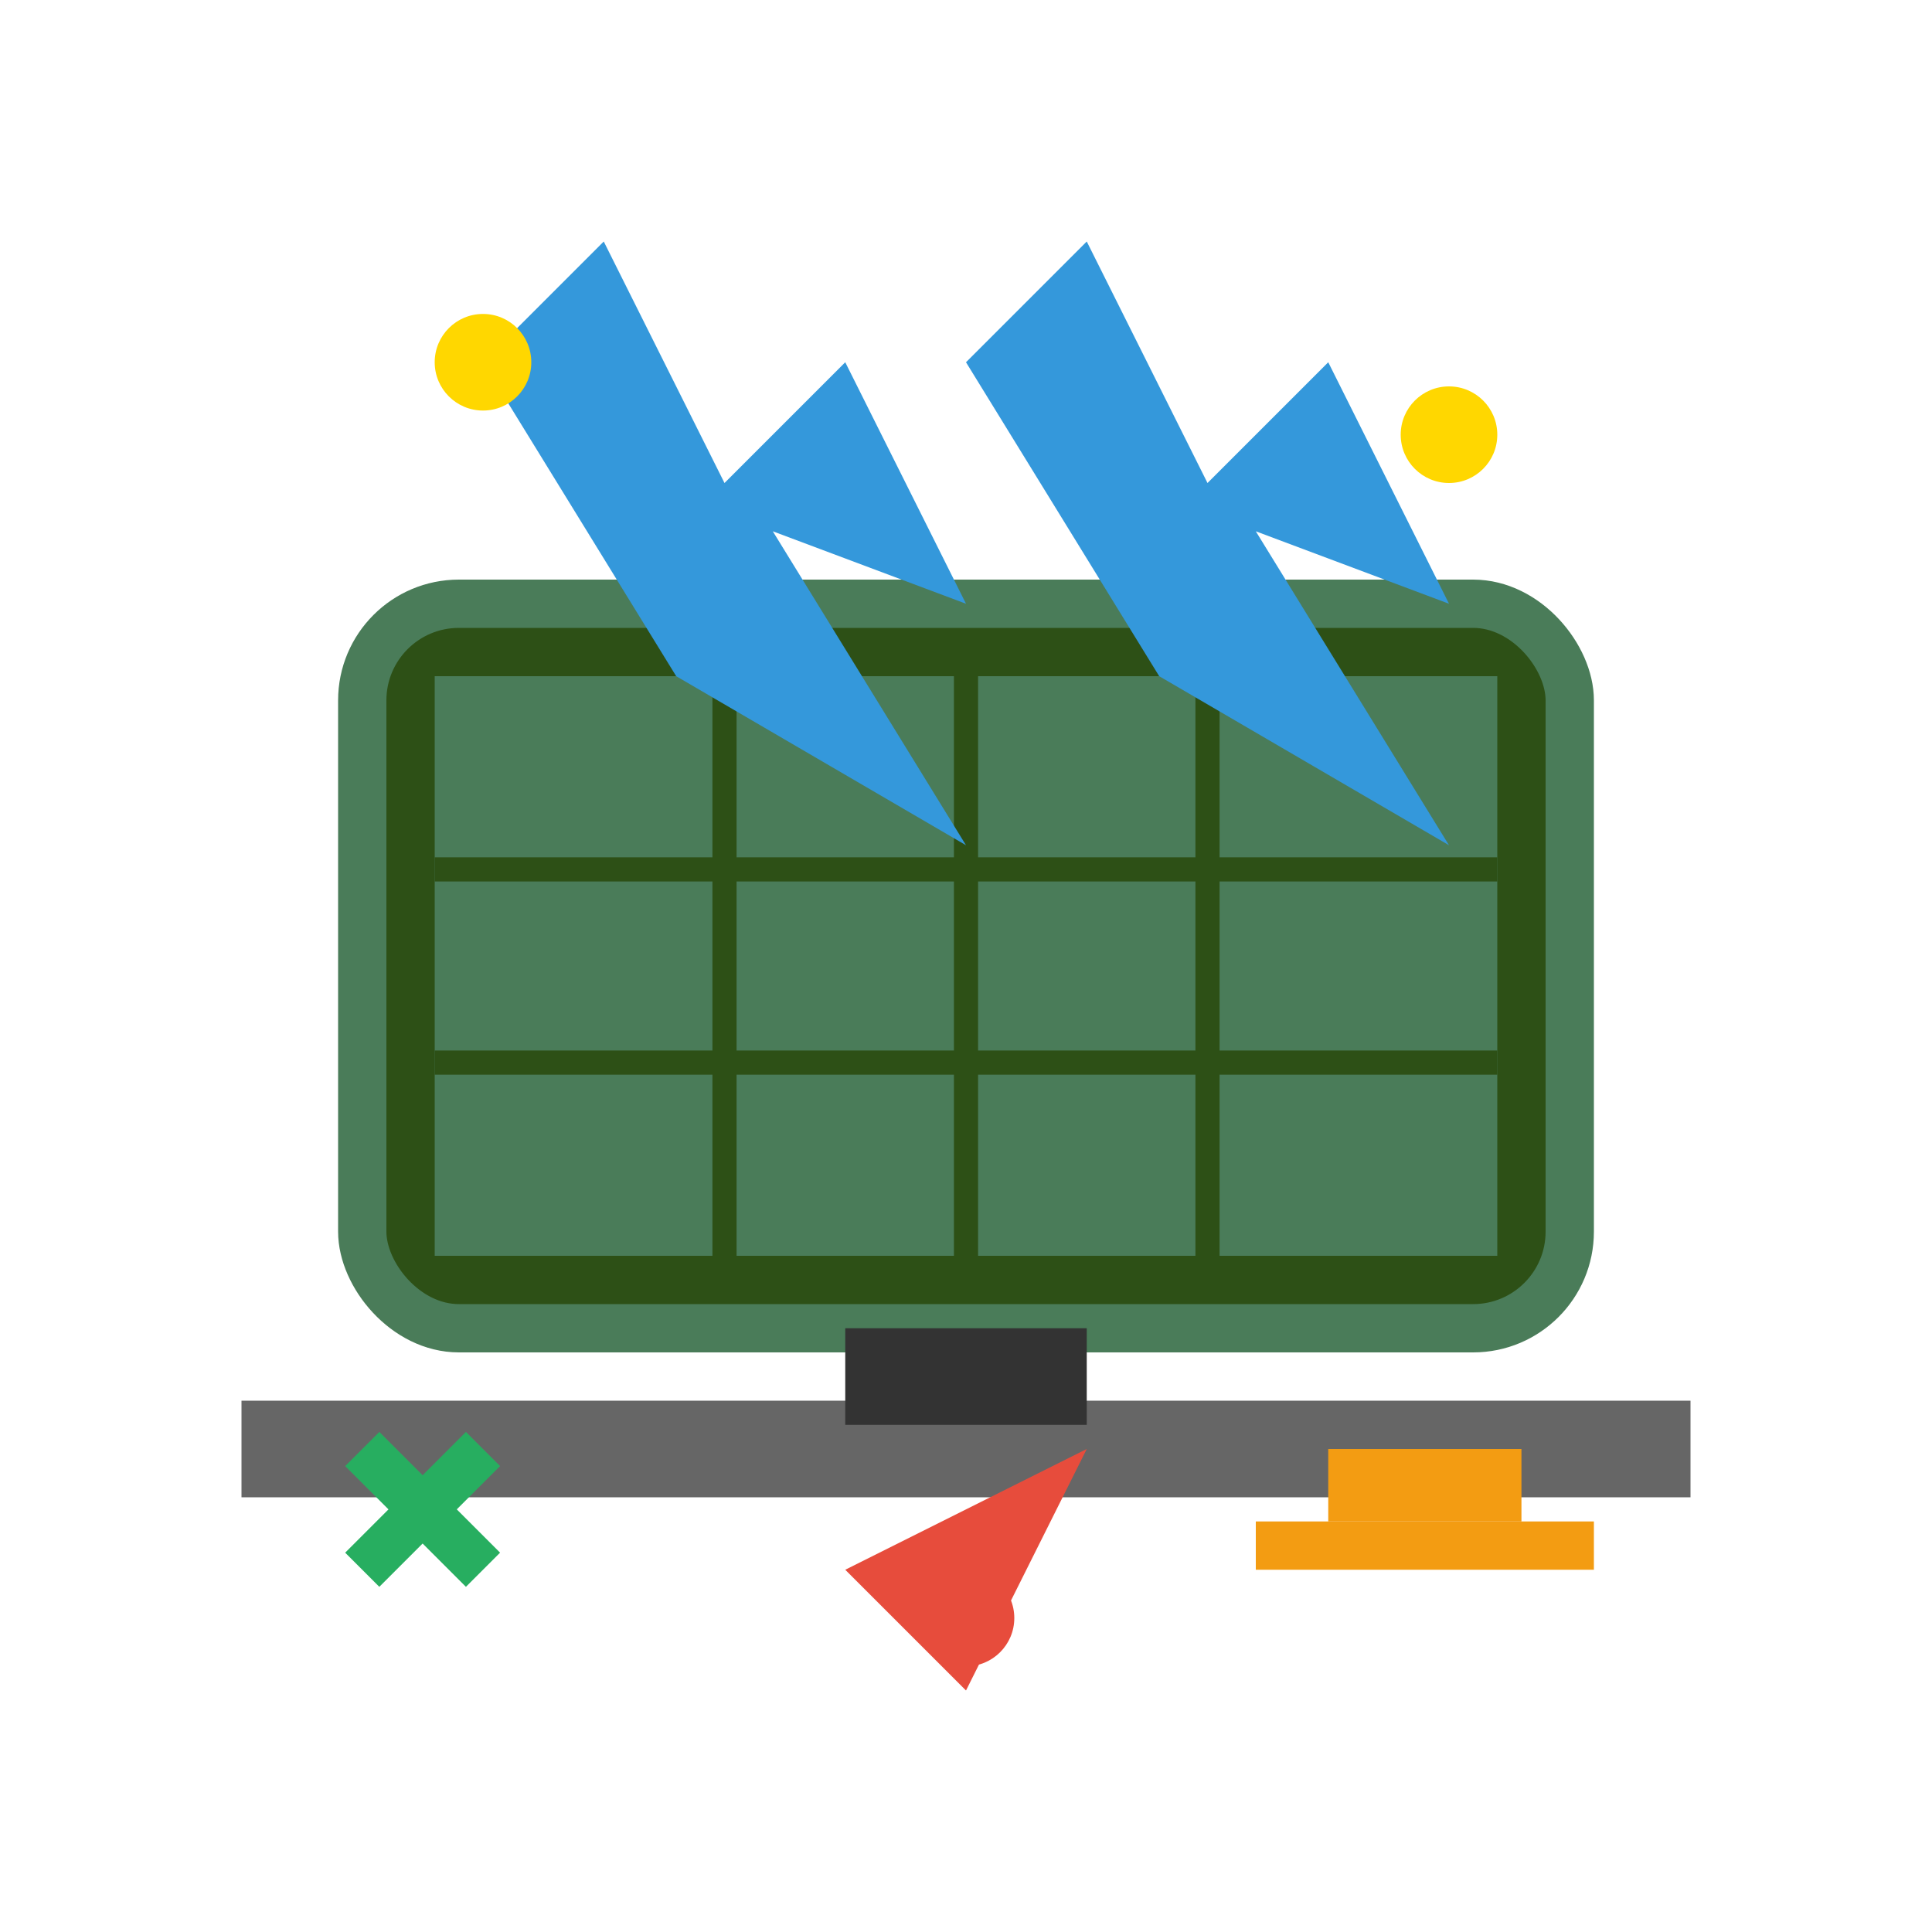 <svg width="80" height="80" viewBox="0 0 80 80" fill="none" xmlns="http://www.w3.org/2000/svg">
<rect x="15" y="25" width="50" height="30" rx="4" fill="#2d5016" stroke="#4a7c59" stroke-width="2"/>
<rect x="18" y="28" width="44" height="24" fill="#4a7c59"/>
<line x1="40" y1="28" x2="40" y2="52" stroke="#2d5016" stroke-width="1"/>
<line x1="30" y1="28" x2="30" y2="52" stroke="#2d5016" stroke-width="1"/>
<line x1="50" y1="28" x2="50" y2="52" stroke="#2d5016" stroke-width="1"/>
<line x1="18" y1="36" x2="62" y2="36" stroke="#2d5016" stroke-width="1"/>
<line x1="18" y1="44" x2="62" y2="44" stroke="#2d5016" stroke-width="1"/>
<path d="M25 10L30 20L35 15L40 25L32 22L40 35L28 28L20 15Z" fill="#3498db"/>
<path d="M45 10L50 20L55 15L60 25L52 22L60 35L48 28L40 15Z" fill="#3498db"/>
<rect x="10" y="58" width="60" height="4" fill="#666"/>
<circle cx="20" cy="15" r="2" fill="#ffd700"/>
<circle cx="60" cy="18" r="2" fill="#ffd700"/>
<path d="M35 65L45 60L40 70L35 65Z" fill="#e74c3c"/>
<circle cx="40" cy="67" r="2" fill="#e74c3c"/>
<rect x="35" y="55" width="10" height="4" fill="#333"/>
<path d="M20 65L15 60" stroke="#27ae60" stroke-width="2"/>
<path d="M15 65L20 60" stroke="#27ae60" stroke-width="2"/>
<circle cx="17.5" cy="62.5" r="1" fill="#27ae60"/>
<rect x="55" y="60" width="8" height="3" fill="#f39c12"/>
<rect x="52" y="63" width="14" height="2" fill="#f39c12"/>
</svg>
